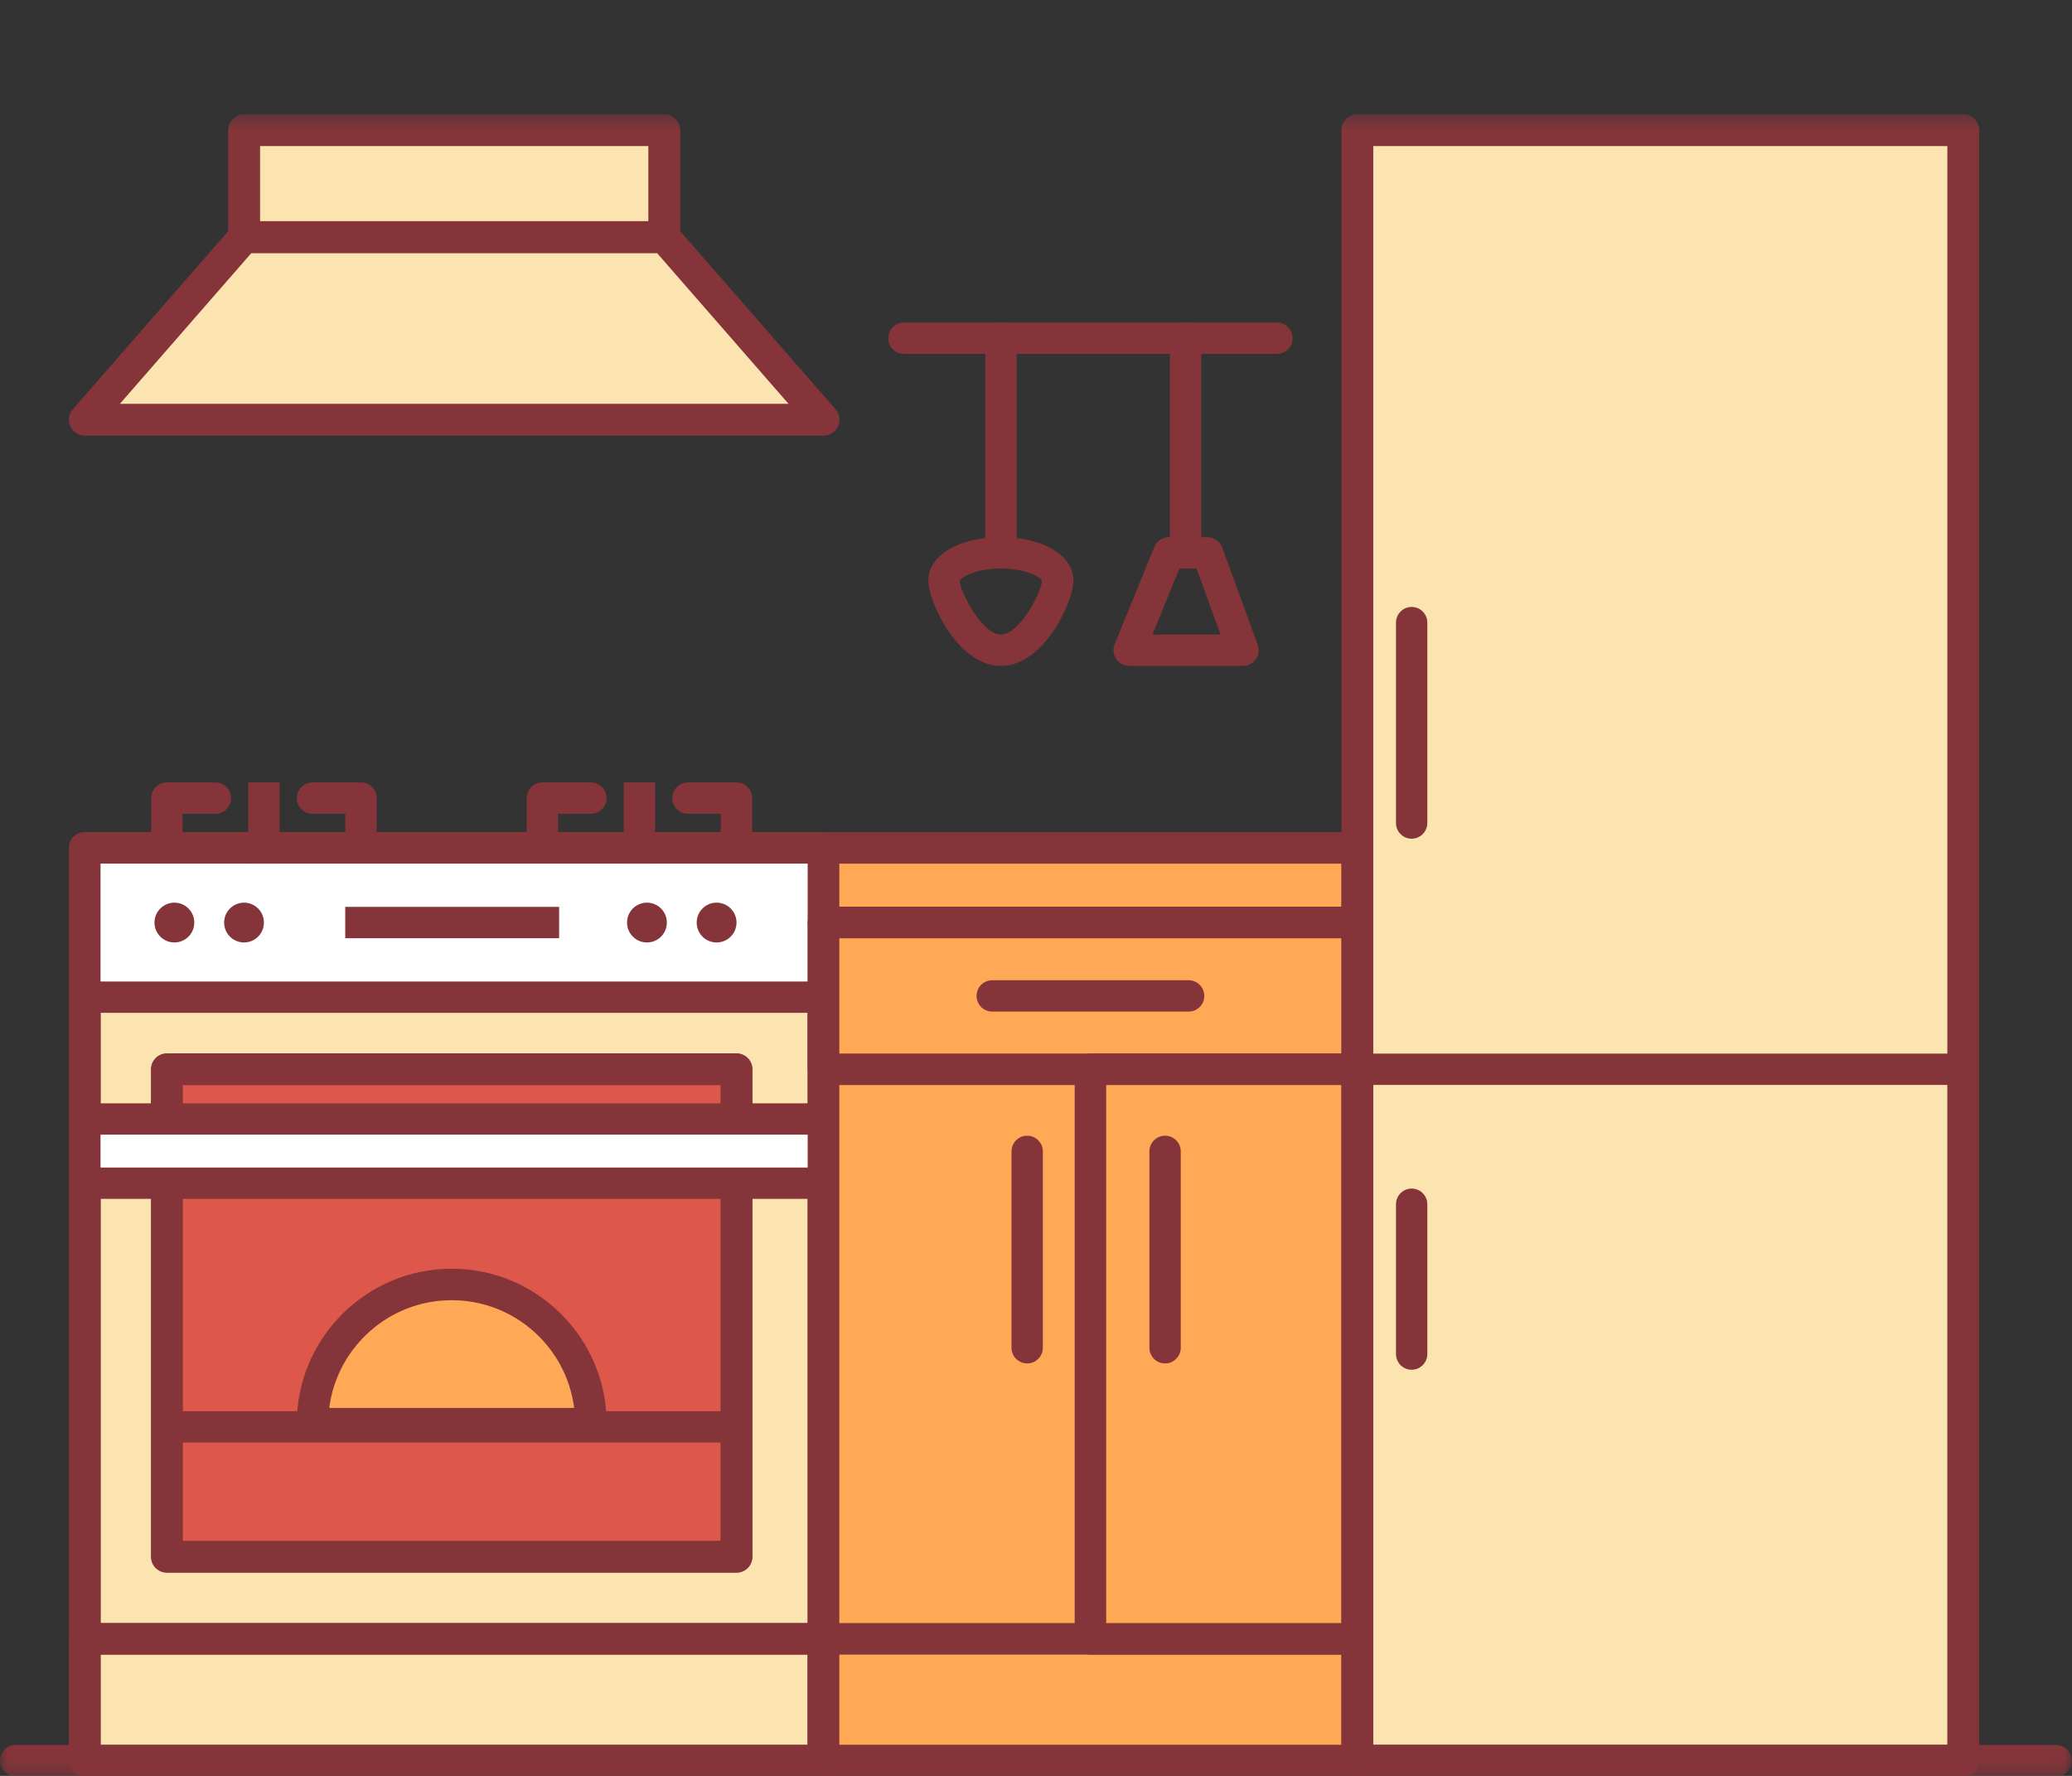 <?xml version="1.0" encoding="UTF-8"?>
<svg width="140px" height="120px" viewBox="0 0 140 120" version="1.1" xmlns="http://www.w3.org/2000/svg" xmlns:xlink="http://www.w3.org/1999/xlink">
    <rect x="0" y="0" width="140" height="120" fill="#333333" stroke="none"/>
    <!-- Generator: Sketch 50.2 (55047) - http://www.bohemiancoding.com/sketch -->
    <title>Icon/room/kitchen</title>
    <desc>Created with Sketch.</desc>
    <defs>
        <polygon id="path-1" points="0 0.385 139.983 0.385 139.983 112.718 0 112.718"></polygon>
    </defs>
    <g id="Icon/room/kitchen" stroke="none" stroke-width="1" fill="none" fill-rule="evenodd">
        <g id="Page-1" transform="translate(0, 7)">
            <polygon id="Fill-1" fill="#FCE4B1" points="5.733 111.974 55.645 111.974 55.645 50.297 5.733 50.297"></polygon>
            <g id="Group-57" transform="translate(0, 0.333)">
                <mask id="mask-2" fill="white">
                    <use xlink:href="#path-1"></use>
                </mask>
                <g id="Clip-3"></g>
                <path d="M6.81,110.564 L54.568,110.564 L54.568,51.041 L6.81,51.041 L6.81,110.564 Z M55.645,112.718 L5.733,112.718 C5.138,112.718 4.656,112.235 4.656,111.641 L4.656,49.964 C4.656,49.37 5.138,48.887 5.733,48.887 L55.645,48.887 C56.241,48.887 56.722,49.37 56.722,49.964 L56.722,111.641 C56.722,112.235 56.241,112.718 55.645,112.718 Z" id="Fill-2" fill="#85353A" mask="url(#mask-2)"></path>
                <polygon id="Fill-4" fill="#FCE4B1" mask="url(#mask-2)" points="5.733 111.641 55.645 111.641 55.645 103.406 5.733 103.406"></polygon>
                <path d="M6.81,110.564 L54.568,110.564 L54.568,104.483 L6.81,104.483 L6.81,110.564 Z M55.645,112.718 L5.733,112.718 C5.138,112.718 4.656,112.235 4.656,111.641 L4.656,103.406 C4.656,102.812 5.138,102.329 5.733,102.329 L55.645,102.329 C56.241,102.329 56.722,102.812 56.722,103.406 L56.722,111.641 C56.722,112.235 56.241,112.718 55.645,112.718 Z" id="Fill-5" fill="#85353A" mask="url(#mask-2)"></path>
                <polygon id="Fill-6" fill="#FFFFFF" mask="url(#mask-2)" points="5.733 60.047 55.645 60.047 55.645 49.964 5.733 49.964"></polygon>
                <path d="M6.792,58.989 L54.586,58.989 L54.586,51.023 L6.792,51.023 L6.792,58.989 Z M55.645,61.106 L5.733,61.106 C5.148,61.106 4.674,60.632 4.674,60.048 L4.674,49.964 C4.674,49.38 5.148,48.905 5.733,48.905 L55.645,48.905 C56.23,48.905 56.704,49.38 56.704,49.964 L56.704,60.048 C56.704,60.632 56.23,61.106 55.645,61.106 Z" id="Fill-7" fill="#85353A" mask="url(#mask-2)"></path>
                <polygon id="Fill-8" fill="#FFFFFF" mask="url(#mask-2)" points="11.279 97.861 49.764 97.861 49.764 64.921 11.279 64.921"></polygon>
                <path d="M12.338,96.802 L48.705,96.802 L48.705,65.979 L12.338,65.979 L12.338,96.802 Z M49.764,98.919 L11.279,98.919 C10.695,98.919 10.22,98.445 10.22,97.861 L10.22,64.921 C10.22,64.336 10.695,63.862 11.279,63.862 L49.764,63.862 C50.348,63.862 50.823,64.336 50.823,64.921 L50.823,97.861 C50.823,98.445 50.348,98.919 49.764,98.919 Z" id="Fill-9" fill="#85353A" mask="url(#mask-2)"></path>
                <polygon id="Fill-10" fill="#DD584A" mask="url(#mask-2)" points="11.279 97.861 49.764 97.861 49.764 64.921 11.279 64.921"></polygon>
                <path d="M12.356,96.784 L48.687,96.784 L48.687,65.998 L12.356,65.998 L12.356,96.784 Z M49.764,98.938 L11.279,98.938 C10.684,98.938 10.202,98.455 10.202,97.861 L10.202,64.921 C10.202,64.327 10.684,63.844 11.279,63.844 L49.764,63.844 C50.359,63.844 50.841,64.327 50.841,64.921 L50.841,97.861 C50.841,98.455 50.359,98.938 49.764,98.938 Z" id="Fill-11" fill="#85353A" mask="url(#mask-2)"></path>
                <polygon id="Fill-12" fill="#85353A" mask="url(#mask-2)" points="11.279 90.143 49.764 90.143 49.764 88.026 11.279 88.026"></polygon>
                <path d="M13.127,55.006 C13.127,55.752 12.528,56.351 11.781,56.351 C11.043,56.351 10.438,55.752 10.438,55.006 C10.438,54.266 11.043,53.661 11.781,53.661 C12.528,53.661 13.127,54.266 13.127,55.006" id="Fill-13" fill="#85353A" mask="url(#mask-2)"></path>
                <path d="M17.832,55.006 C17.832,55.752 17.234,56.351 16.488,56.351 C15.747,56.351 15.144,55.752 15.144,55.006 C15.144,54.266 15.747,53.661 16.488,53.661 C17.234,53.661 17.832,54.266 17.832,55.006" id="Fill-14" fill="#85353A" mask="url(#mask-2)"></path>
                <path d="M45.057,55.006 C45.057,55.752 44.46,56.351 43.714,56.351 C42.967,56.351 42.368,55.752 42.368,55.006 C42.368,54.266 42.967,53.661 43.714,53.661 C44.46,53.661 45.057,54.266 45.057,55.006" id="Fill-15" fill="#85353A" mask="url(#mask-2)"></path>
                <path d="M49.764,55.006 C49.764,55.752 49.165,56.351 48.418,56.351 C47.673,56.351 47.074,55.752 47.074,55.006 C47.074,54.266 47.673,53.661 48.418,53.661 C49.165,53.661 49.764,54.266 49.764,55.006" id="Fill-16" fill="#85353A" mask="url(#mask-2)"></path>
                <polygon id="Fill-17" fill="#85353A" mask="url(#mask-2)" points="23.325 56.065 37.779 56.065 37.779 53.947 23.325 53.947"></polygon>
                <polygon id="Fill-18" fill="#85353A" mask="url(#mask-2)" points="16.773 51.023 18.891 51.023 18.891 45.538 16.773 45.538"></polygon>
                <path d="M11.279,51.023 C10.695,51.023 10.22,50.549 10.22,49.964 L10.22,46.597 C10.22,46.013 10.695,45.538 11.279,45.538 L14.554,45.538 C15.139,45.538 15.614,46.013 15.614,46.597 C15.614,47.182 15.139,47.657 14.554,47.657 L12.338,47.657 L12.338,49.964 C12.338,50.549 11.863,51.023 11.279,51.023" id="Fill-19" fill="#85353A" mask="url(#mask-2)"></path>
                <path d="M24.392,51.023 C23.808,51.023 23.333,50.549 23.333,49.964 L23.333,47.657 L21.115,47.657 C20.53,47.657 20.055,47.182 20.055,46.597 C20.055,46.013 20.53,45.538 21.115,45.538 L24.392,45.538 C24.977,45.538 25.451,46.013 25.451,46.597 L25.451,49.964 C25.451,50.549 24.977,51.023 24.392,51.023" id="Fill-20" fill="#85353A" mask="url(#mask-2)"></path>
                <polygon id="Fill-21" fill="#85353A" mask="url(#mask-2)" points="42.145 51.023 44.263 51.023 44.263 45.538 42.145 45.538"></polygon>
                <path d="M36.65,51.023 C36.066,51.023 35.591,50.549 35.591,49.964 L35.591,46.597 C35.591,46.013 36.066,45.538 36.65,45.538 L39.926,45.538 C40.511,45.538 40.985,46.013 40.985,46.597 C40.985,47.182 40.511,47.657 39.926,47.657 L37.709,47.657 L37.709,49.964 C37.709,50.549 37.235,51.023 36.65,51.023" id="Fill-22" fill="#85353A" mask="url(#mask-2)"></path>
                <path d="M49.764,51.023 C49.179,51.023 48.705,50.549 48.705,49.964 L48.705,47.657 L46.486,47.657 C45.902,47.657 45.427,47.182 45.427,46.597 C45.427,46.013 45.902,45.538 46.486,45.538 L49.764,45.538 C50.348,45.538 50.823,46.013 50.823,46.597 L50.823,49.964 C50.823,50.549 50.348,51.023 49.764,51.023" id="Fill-23" fill="#85353A" mask="url(#mask-2)"></path>
                <path d="M21.115,88.867 C21.115,83.672 25.326,79.46 30.522,79.46 C35.716,79.46 39.929,83.672 39.929,88.867 L21.115,88.867 Z" id="Fill-24" fill="#FFA956" mask="url(#mask-2)"></path>
                <path d="M22.247,87.803 L38.796,87.803 C38.272,83.703 34.761,80.524 30.522,80.524 C26.282,80.524 22.771,83.703 22.247,87.803 M39.928,89.932 L21.114,89.932 C20.526,89.932 20.05,89.455 20.05,88.867 C20.05,83.093 24.748,78.396 30.522,78.396 C36.295,78.396 40.992,83.093 40.992,88.867 C40.992,89.455 40.516,89.932 39.928,89.932" id="Fill-25" fill="#85353A" mask="url(#mask-2)"></path>
                <polygon id="Fill-26" fill="#FFFFFF" mask="url(#mask-2)" points="5.733 72.619 55.645 72.619 55.645 68.28 5.733 68.28"></polygon>
                <path d="M6.792,71.561 L54.586,71.561 L54.586,69.339 L6.792,69.339 L6.792,71.561 Z M55.645,73.678 L5.733,73.678 C5.148,73.678 4.674,73.204 4.674,72.619 L4.674,68.28 C4.674,67.695 5.148,67.222 5.733,67.222 L55.645,67.222 C56.23,67.222 56.704,67.695 56.704,68.28 L56.704,72.619 C56.704,73.204 56.23,73.678 55.645,73.678 Z" id="Fill-27" fill="#85353A" mask="url(#mask-2)"></path>
                <polygon id="Fill-28" fill="#FCE4B1" mask="url(#mask-2)" points="44.883 8.69 16.495 8.69 5.733 21.029 55.646 21.029"></polygon>
                <path d="M8.101,19.953 L53.277,19.953 L44.393,9.766 L16.985,9.766 L8.101,19.953 Z M55.645,22.106 L5.733,22.106 C5.311,22.106 4.927,21.859 4.753,21.475 C4.578,21.09 4.644,20.64 4.922,20.322 L15.684,7.982 C15.888,7.747 16.184,7.613 16.496,7.613 L44.883,7.613 C45.194,7.613 45.49,7.747 45.695,7.982 L56.457,20.322 C56.735,20.64 56.801,21.09 56.625,21.475 C56.451,21.859 56.068,22.106 55.645,22.106 Z" id="Fill-29" fill="#85353A" mask="url(#mask-2)"></path>
                <polygon id="Fill-30" fill="#FCE4B1" mask="url(#mask-2)" points="16.496 8.69 44.883 8.69 44.883 1.462 16.496 1.462"></polygon>
                <path d="M17.573,7.613 L43.806,7.613 L43.806,2.539 L17.573,2.539 L17.573,7.613 Z M44.883,9.767 L16.496,9.767 C15.9,9.767 15.419,9.285 15.419,8.69 L15.419,1.462 C15.419,0.867 15.9,0.385 16.496,0.385 L44.883,0.385 C45.478,0.385 45.96,0.867 45.96,1.462 L45.96,8.69 C45.96,9.285 45.478,9.767 44.883,9.767 Z" id="Fill-31" fill="#85353A" mask="url(#mask-2)"></path>
                <polygon id="Fill-32" fill="#FFA956" mask="url(#mask-2)" points="55.646 55.006 91.711 55.006 91.711 49.965 55.646 49.965"></polygon>
                <path d="M56.71,53.942 L90.647,53.942 L90.647,51.028 L56.71,51.028 L56.71,53.942 Z M91.711,56.07 L55.645,56.07 C55.058,56.07 54.581,55.594 54.581,55.006 L54.581,49.964 C54.581,49.376 55.058,48.9 55.645,48.9 L91.711,48.9 C92.299,48.9 92.775,49.376 92.775,49.964 L92.775,55.006 C92.775,55.594 92.299,56.07 91.711,56.07 Z" id="Fill-33" fill="#85353A" mask="url(#mask-2)"></path>
                <polygon id="Fill-34" fill="#FFA956" mask="url(#mask-2)" points="55.645 111.641 91.711 111.641 91.711 55.006 55.645 55.006"></polygon>
                <path d="M56.71,110.577 L90.647,110.577 L90.647,56.071 L56.71,56.071 L56.71,110.577 Z M91.711,112.705 L55.645,112.705 C55.058,112.705 54.581,112.228 54.581,111.641 L54.581,55.006 C54.581,54.418 55.058,53.942 55.645,53.942 L91.711,53.942 C92.299,53.942 92.775,54.418 92.775,55.006 L92.775,111.641 C92.775,112.228 92.299,112.705 91.711,112.705 Z" id="Fill-35" fill="#85353A" mask="url(#mask-2)"></path>
                <polygon id="Fill-36" fill="#FFA956" mask="url(#mask-2)" points="55.645 111.641 91.711 111.641 91.711 103.406 55.645 103.406"></polygon>
                <path d="M56.71,110.577 L90.647,110.577 L90.647,104.471 L56.71,104.471 L56.71,110.577 Z M91.711,112.705 L55.645,112.705 C55.058,112.705 54.581,112.228 54.581,111.641 L54.581,103.406 C54.581,102.819 55.058,102.342 55.645,102.342 L91.711,102.342 C92.299,102.342 92.775,102.819 92.775,103.406 L92.775,111.641 C92.775,112.228 92.299,112.705 91.711,112.705 Z" id="Fill-37" fill="#85353A" mask="url(#mask-2)"></path>
                <polygon id="Fill-38" fill="#FFA956" mask="url(#mask-2)" points="55.646 64.921 91.711 64.921 91.711 55.006 55.646 55.006"></polygon>
                <path d="M56.71,63.857 L90.647,63.857 L90.647,56.07 L56.71,56.07 L56.71,63.857 Z M91.711,65.985 L55.645,65.985 C55.058,65.985 54.581,65.509 54.581,64.921 L54.581,55.006 C54.581,54.418 55.058,53.942 55.645,53.942 L91.711,53.942 C92.299,53.942 92.775,54.418 92.775,55.006 L92.775,64.921 C92.775,65.509 92.299,65.985 91.711,65.985 Z" id="Fill-39" fill="#85353A" mask="url(#mask-2)"></path>
                <polygon id="Fill-40" fill="#FFA956" mask="url(#mask-2)" points="73.679 103.406 91.711 103.406 91.711 64.921 73.679 64.921"></polygon>
                <path d="M74.743,102.342 L90.647,102.342 L90.647,65.985 L74.743,65.985 L74.743,102.342 Z M91.711,104.471 L73.679,104.471 C73.091,104.471 72.614,103.994 72.614,103.406 L72.614,64.921 C72.614,64.333 73.091,63.857 73.679,63.857 L91.711,63.857 C92.299,63.857 92.775,64.333 92.775,64.921 L92.775,103.406 C92.775,103.994 92.299,104.471 91.711,104.471 Z" id="Fill-41" fill="#85353A" mask="url(#mask-2)"></path>
                <polygon id="Fill-42" fill="#FCE4B1" mask="url(#mask-2)" points="91.711 111.641 132.654 111.641 132.654 1.462 91.711 1.462"></polygon>
                <path d="M92.788,110.564 L131.577,110.564 L131.577,2.539 L92.788,2.539 L92.788,110.564 Z M132.654,112.718 L91.711,112.718 C91.117,112.718 90.635,112.235 90.635,111.641 L90.635,1.462 C90.635,0.867 91.117,0.385 91.711,0.385 L132.654,0.385 C133.248,0.385 133.731,0.867 133.731,1.462 L133.731,111.641 C133.731,112.235 133.248,112.718 132.654,112.718 Z" id="Fill-43" fill="#85353A" mask="url(#mask-2)"></path>
                <path d="M92.77,110.582 L131.595,110.582 L131.595,65.979 L92.77,65.979 L92.77,110.582 Z M132.654,112.7 L91.711,112.7 C91.126,112.7 90.653,112.225 90.653,111.641 L90.653,64.921 C90.653,64.336 91.126,63.862 91.711,63.862 L132.654,63.862 C133.239,63.862 133.713,64.336 133.713,64.921 L133.713,111.641 C133.713,112.225 133.239,112.7 132.654,112.7 Z" id="Fill-44" fill="#85353A" mask="url(#mask-2)"></path>
                <path d="M95.382,49.34 C94.797,49.34 94.323,48.865 94.323,48.281 L94.323,34.738 C94.323,34.153 94.797,33.679 95.382,33.679 C95.966,33.679 96.441,34.153 96.441,34.738 L96.441,48.281 C96.441,48.865 95.966,49.34 95.382,49.34" id="Fill-45" fill="#85353A" mask="url(#mask-2)"></path>
                <path d="M95.382,85.223 C94.797,85.223 94.323,84.749 94.323,84.164 L94.323,74.04 C94.323,73.455 94.797,72.981 95.382,72.981 C95.966,72.981 96.441,73.455 96.441,74.04 L96.441,84.164 C96.441,84.749 95.966,85.223 95.382,85.223" id="Fill-46" fill="#85353A" mask="url(#mask-2)"></path>
                <path d="M80.313,61.022 L67.042,61.022 C66.457,61.022 65.983,60.548 65.983,59.963 C65.983,59.379 66.457,58.905 67.042,58.905 L80.313,58.905 C80.898,58.905 81.372,59.379 81.372,59.963 C81.372,60.548 80.898,61.022 80.313,61.022" id="Fill-47" fill="#85353A" mask="url(#mask-2)"></path>
                <path d="M69.404,84.797 C68.819,84.797 68.345,84.323 68.345,83.738 L68.345,70.467 C68.345,69.883 68.819,69.408 69.404,69.408 C69.988,69.408 70.463,69.883 70.463,70.467 L70.463,83.738 C70.463,84.323 69.988,84.797 69.404,84.797" id="Fill-48" fill="#85353A" mask="url(#mask-2)"></path>
                <path d="M78.722,84.797 C78.137,84.797 77.663,84.323 77.663,83.738 L77.663,70.467 C77.663,69.883 78.137,69.408 78.722,69.408 C79.306,69.408 79.781,69.883 79.781,70.467 L79.781,83.738 C79.781,84.323 79.306,84.797 78.722,84.797" id="Fill-49" fill="#85353A" mask="url(#mask-2)"></path>
                <path d="M61.078,15.52 L86.279,15.52" id="Fill-50" fill="#FF7E36" mask="url(#mask-2)"></path>
                <path d="M86.279,16.579 L61.078,16.579 C60.492,16.579 60.019,16.104 60.019,15.52 C60.019,14.935 60.492,14.461 61.078,14.461 L86.279,14.461 C86.863,14.461 87.338,14.935 87.338,15.52 C87.338,16.104 86.863,16.579 86.279,16.579" id="Fill-51" fill="#85353A" mask="url(#mask-2)"></path>
                <path d="M71.471,31.879 L71.478,31.879 L71.471,31.879 Z M67.628,31.085 C65.908,31.085 64.935,31.683 64.838,31.919 C64.867,32.631 66.347,35.545 67.628,35.545 C68.896,35.545 70.356,32.698 70.411,31.904 C70.279,31.657 69.312,31.085 67.628,31.085 Z M67.628,37.663 C64.706,37.663 62.727,33.321 62.727,31.879 C62.727,30.192 64.788,28.967 67.628,28.967 C70.469,28.967 72.53,30.192 72.53,31.879 C72.53,33.321 70.551,37.663 67.628,37.663 Z" id="Fill-52" fill="#85353A" mask="url(#mask-2)"></path>
                <path d="M67.628,31.085 C67.044,31.085 66.569,30.611 66.569,30.026 L66.569,15.519 C66.569,14.935 67.044,14.46 67.628,14.46 C68.213,14.46 68.687,14.935 68.687,15.519 L68.687,30.026 C68.687,30.611 68.213,31.085 67.628,31.085" id="Fill-53" fill="#85353A" mask="url(#mask-2)"></path>
                <path d="M80.106,31.085 C79.521,31.085 79.047,30.611 79.047,30.026 L79.047,15.519 C79.047,14.935 79.521,14.46 80.106,14.46 C80.69,14.46 81.165,14.935 81.165,15.519 L81.165,30.026 C81.165,30.611 80.69,31.085 80.106,31.085" id="Fill-54" fill="#85353A" mask="url(#mask-2)"></path>
                <path d="M77.869,35.545 L82.475,35.545 L80.847,31.085 L79.688,31.085 L77.869,35.545 Z M83.987,37.663 L76.294,37.663 C75.941,37.663 75.611,37.488 75.415,37.195 C75.218,36.902 75.18,36.531 75.313,36.204 L77.996,29.626 C78.158,29.228 78.545,28.967 78.976,28.967 L81.589,28.967 C82.034,28.967 82.431,29.246 82.583,29.664 L84.982,36.242 C85.101,36.566 85.054,36.928 84.855,37.211 C84.657,37.494 84.333,37.663 83.987,37.663 Z" id="Fill-55" fill="#85353A" mask="url(#mask-2)"></path>
                <path d="M138.925,112.7 L1.059,112.7 C0.474,112.7 0,112.226 0,111.641 C0,111.056 0.474,110.582 1.059,110.582 L138.925,110.582 C139.509,110.582 139.984,111.056 139.984,111.641 C139.984,112.226 139.509,112.7 138.925,112.7" id="Fill-56" fill="#85353A" mask="url(#mask-2)"></path>
            </g>
        </g>
    </g>
</svg>